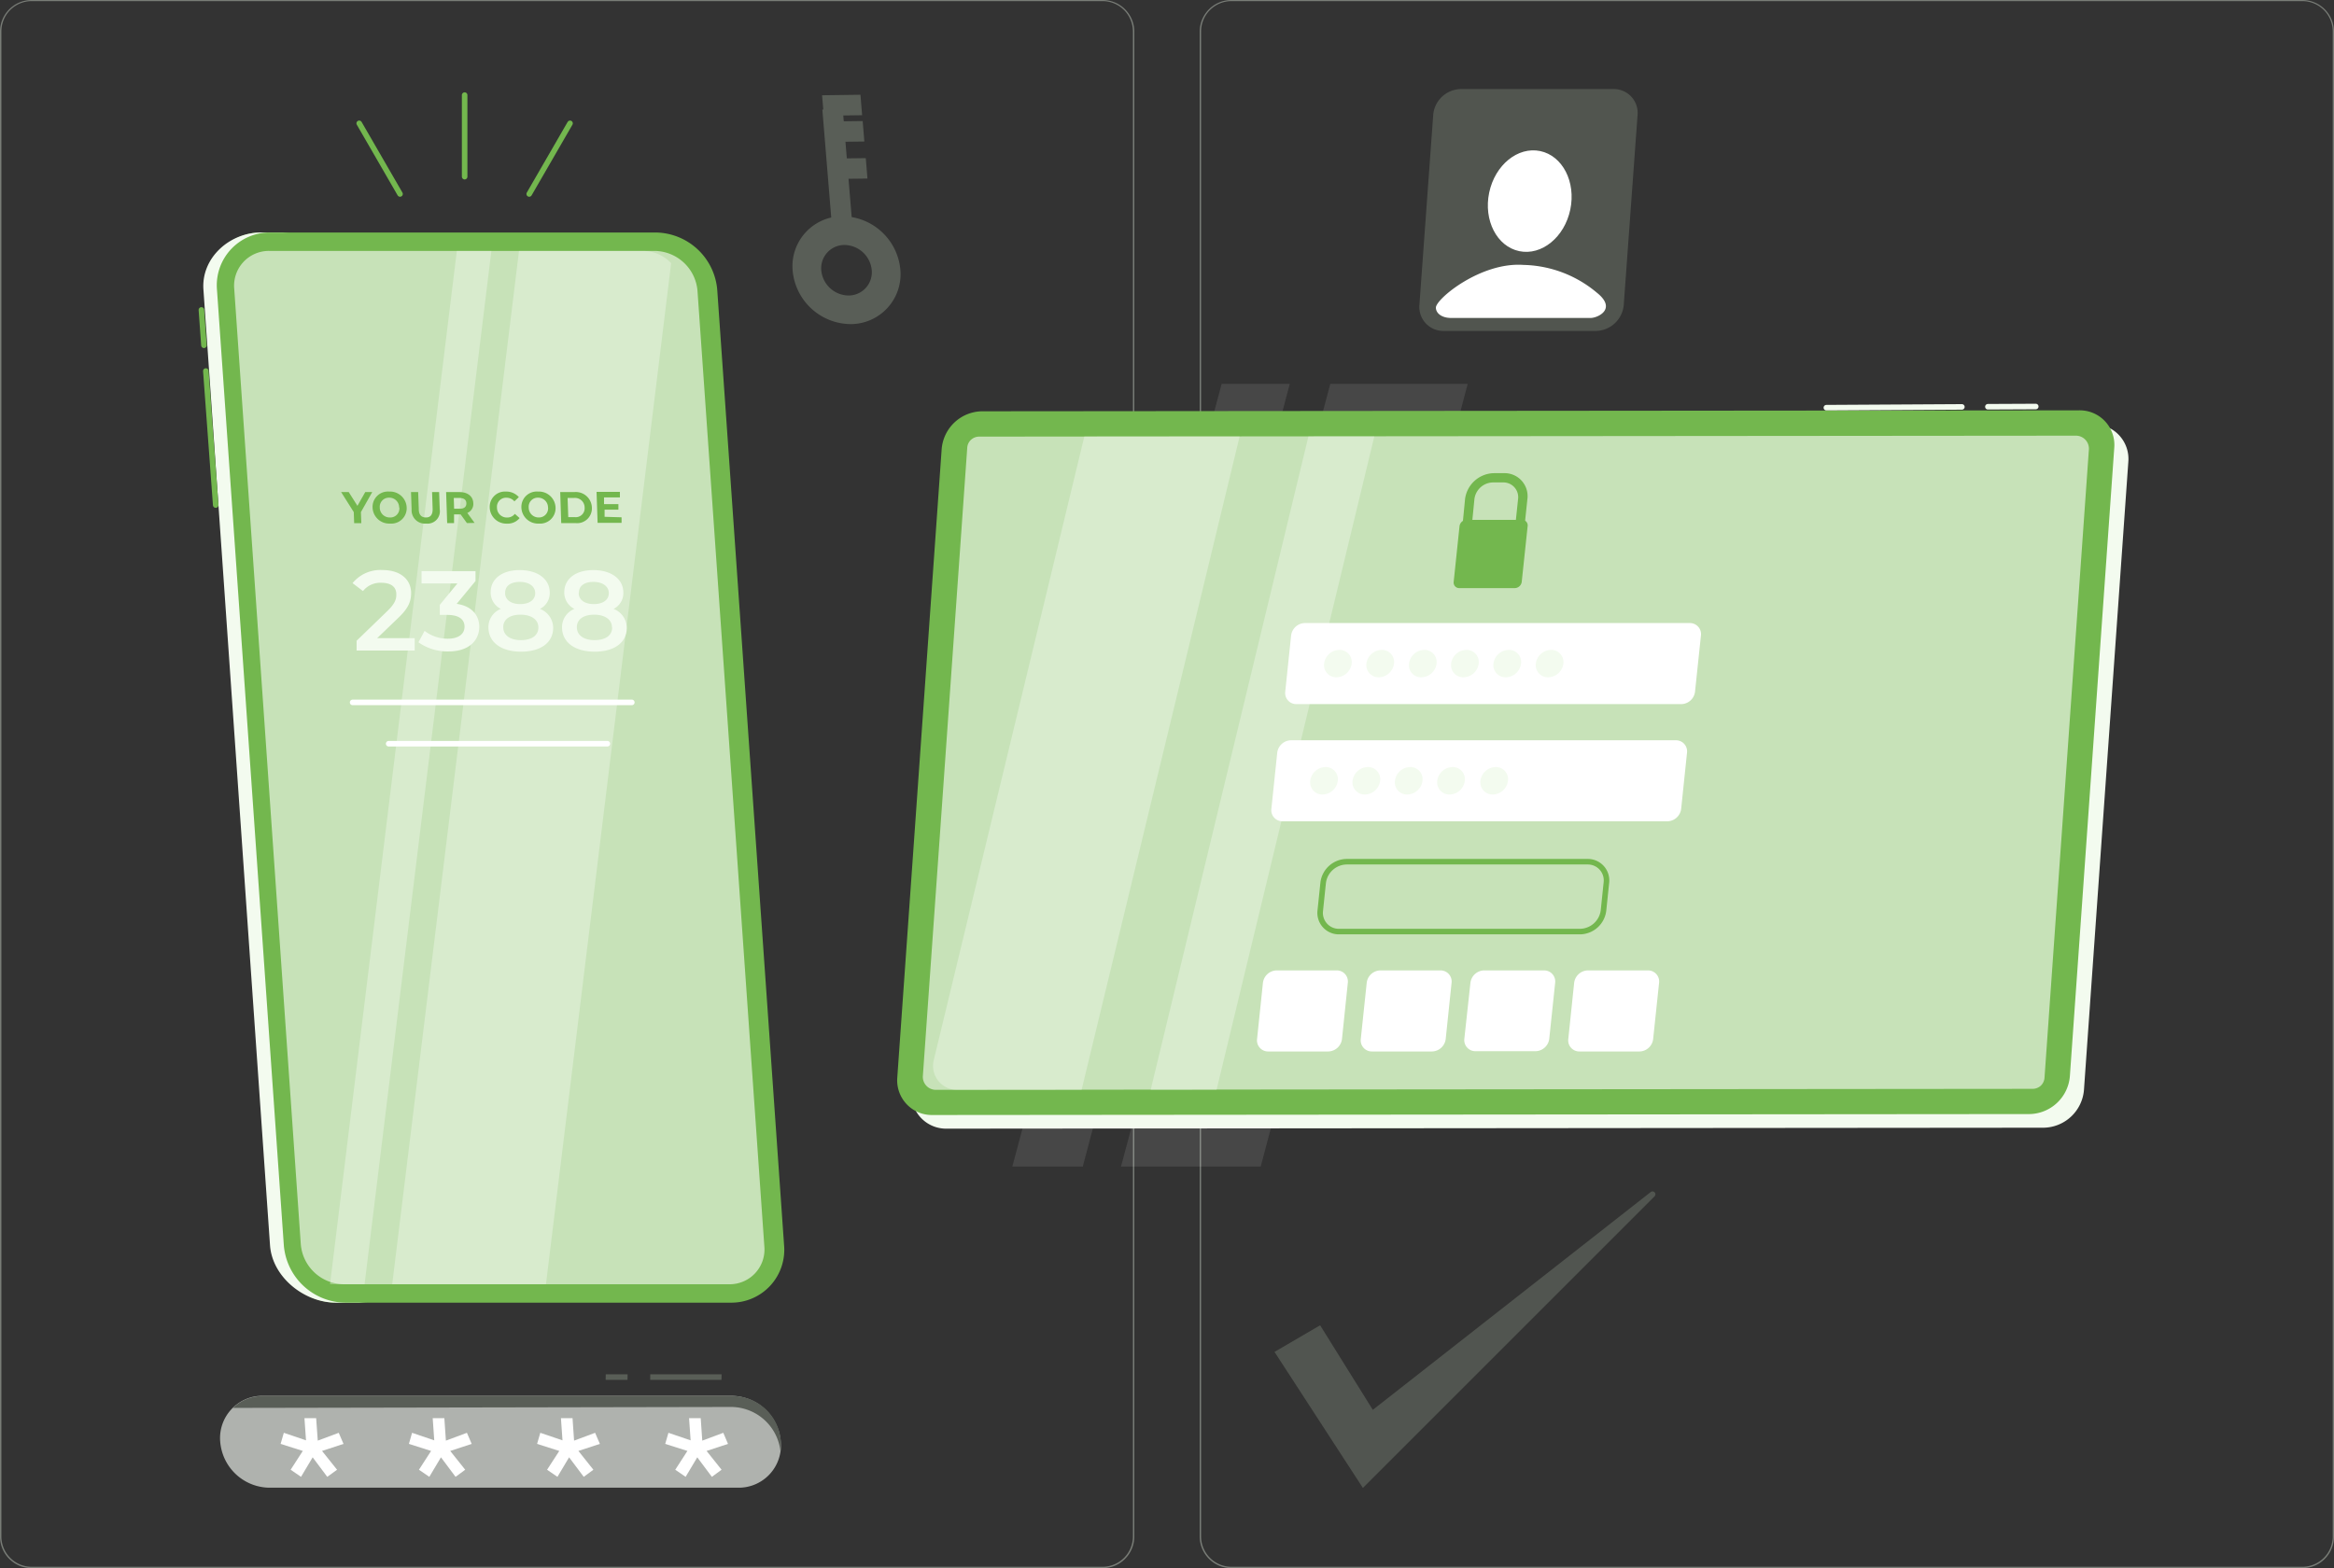 <svg xmlns="http://www.w3.org/2000/svg" viewBox="0 0 420.79 282.8"><rect x="0" y="0" width="420.79" height="282.8" fill="#333333" stroke="none"/><defs><style>.cls-1{fill:#797d77;}.cls-2,.cls-4{fill:#595e57;}.cls-2,.cls-6{opacity:0.8;}.cls-10,.cls-3,.cls-7{fill:#fff;}.cls-5{fill:#afb2ae;}.cls-7{opacity:0.1;isolation:isolate;}.cls-8{fill:#f3fbef;}.cls-9{fill:#73b74e;}.cls-10,.cls-14{opacity:0.6;}.cls-11,.cls-12,.cls-15{fill:none;stroke-linecap:round;stroke-linejoin:round;}.cls-11{stroke:#73b74e;}.cls-12{stroke:#f3fbef;}.cls-13{opacity:0.3;}.cls-15{stroke:#fff;}</style></defs><g id="Layer_2" data-name="Layer 2"><g id="Device_1" data-name="Device 1"><path class="cls-1" d="M198.79,282.8H5.7A5.71,5.71,0,0,1,0,277.09V5.66A5.71,5.71,0,0,1,5.7,0H198.79a5.71,5.71,0,0,1,5.71,5.71h0V277.09A5.71,5.71,0,0,1,198.79,282.8ZM5.7.2A5.46,5.46,0,0,0,.25,5.66V277.09a5.46,5.46,0,0,0,5.45,5.46H198.79a5.48,5.48,0,0,0,5.46-5.46V5.66A5.48,5.48,0,0,0,198.79.2Z"></path><path class="cls-1" d="M415.1,282.8H222a5.73,5.73,0,0,1-5.71-5.71V5.66A5.72,5.72,0,0,1,222,0H415.1a5.71,5.71,0,0,1,5.69,5.66V277.09A5.7,5.7,0,0,1,415.1,282.8ZM222,.2a5.48,5.48,0,0,0-5.46,5.46V277.09a5.48,5.48,0,0,0,5.46,5.46H415.1a5.48,5.48,0,0,0,5.46-5.46V5.66A5.48,5.48,0,0,0,415.1.2Z"></path><path class="cls-2" d="M295.23,20.75,292.74,55a5.14,5.14,0,0,1-5,4.68H260.25A4.32,4.32,0,0,1,255.9,55l2.49-34.27a5.09,5.09,0,0,1,5-4.67h27.49A4.3,4.3,0,0,1,295.23,20.75Z"></path><ellipse class="cls-3" cx="275.78" cy="36.27" rx="9.22" ry="7.47" transform="translate(183.8 298.77) rotate(-78.18)"></ellipse><path class="cls-3" d="M286.77,57.34H261.61c-1.59,0-2.7-.77-2.74-1.84-.05-1.56,8.1-8.31,15.84-7.72h.18a21.26,21.26,0,0,1,13,5C291.58,55.72,288.05,57.34,286.77,57.34Z"></path><path class="cls-4" d="M153.42,58.45a10.59,10.59,0,0,1-10.51-9.59A9,9,0,0,1,151.82,39a10.59,10.59,0,0,1,10.5,9.59A9,9,0,0,1,153.42,58.45Zm-1.18-14.27a4.19,4.19,0,0,0-4.17,4.61,5,5,0,0,0,4.92,4.5,4.19,4.19,0,0,0,4.17-4.61A5,5,0,0,0,152.24,44.18Z"></path><polygon class="cls-4" points="153.9 43.43 150.21 43.48 148.26 19.76 151.94 19.72 153.9 43.43"></polygon><polygon class="cls-4" points="155.43 20.78 148.52 20.87 148.21 17.18 155.13 17.09 155.43 20.78"></polygon><polygon class="cls-4" points="155.83 25.52 149.33 25.6 149.02 21.91 155.53 21.83 155.83 25.52"></polygon><polygon class="cls-4" points="156.39 32.2 150.71 32.27 150.41 28.59 156.09 28.52 156.39 32.2"></polygon><path class="cls-5" d="M39.7,260a8.66,8.66,0,0,0,.12.89,9,9,0,0,0,8.75,7.4h84.49a7.61,7.61,0,0,0,7.73-7.4,9,9,0,0,0-8.89-9.17H47.41A7.62,7.62,0,0,0,39.7,260Z"></path><path class="cls-4" d="M140.78,260.93a5.29,5.29,0,0,1-.07.8,9,9,0,0,0-8.84-8L42,253.9a7.67,7.67,0,0,1,5.39-2.14H131.9a8.73,8.73,0,0,1,8.88,9.17Z"></path><path class="cls-3" d="M126.33,255.75l.28,4.05,3.79-1.41.85,2-3.86,1.27,2.7,3.39-1.75,1.28-2.63-3.52-2.1,3.52-1.87-1.28,2.19-3.39-4-1.27.58-2,4,1.36-.28-4Z"></path><path class="cls-3" d="M103.22,255.75l.28,4.05,3.79-1.41.86,2-3.87,1.27,2.7,3.39-1.74,1.28-2.64-3.52-2.1,3.52-1.87-1.28,2.2-3.39-4-1.27.58-2,4,1.36-.28-4Z"></path><path class="cls-3" d="M80.11,255.75l.28,4.05,3.79-1.41.86,2-3.87,1.27,2.7,3.39-1.74,1.28-2.63-3.52-2.1,3.52-1.87-1.28,2.19-3.39-4-1.27.57-2,4,1.36-.28-4Z"></path><path class="cls-3" d="M57,255.75l.29,4.05,3.78-1.41.86,2-3.87,1.27,2.71,3.39L59,266.33l-2.63-3.52-2.1,3.52-1.87-1.28,2.19-3.39-4-1.27.58-2,4,1.36-.28-4Z"></path><polygon class="cls-4" points="113.13 248.84 109.19 248.84 109.21 247.84 113.15 247.84 113.13 248.84"></polygon><polygon class="cls-4" points="130.07 248.84 117.22 248.84 117.23 247.84 130.09 247.84 130.07 248.84"></polygon><g class="cls-6"><path class="cls-4" d="M229.78,243.8l15.93,24.53,52.56-52.56a.52.52,0,0,0-.69-.78L247.5,254.25,238,239Z"></path></g><polygon class="cls-7" points="220.25 69.22 182.51 210.38 195.21 210.38 232.53 69.22 220.25 69.22"></polygon><polygon class="cls-7" points="239.84 69.22 202.1 210.38 227.29 210.38 264.61 69.22 239.84 69.22"></polygon><path class="cls-8" d="M375.71,196.58l8-113.3a6.25,6.25,0,0,0-6.34-6.77l-197.73.17a7.41,7.41,0,0,0-7.29,6.78l-8,113.31a6.24,6.24,0,0,0,6.33,6.77l197.74-.17A7.42,7.42,0,0,0,375.71,196.58Z"></path><path class="cls-9" d="M373.17,194.11l8-113.3A6.24,6.24,0,0,0,374.79,74l-197.73.17A7.41,7.41,0,0,0,169.77,81l-8,113.31a6.25,6.25,0,0,0,6.34,6.77l197.73-.17A7.43,7.43,0,0,0,373.17,194.11Z"></path><path class="cls-10" d="M367.93,195.79a2.2,2.2,0,0,1-1.5.57l-197.73.18a2.34,2.34,0,0,1-2.32-2.48l8-113.3a2.12,2.12,0,0,1,.67-1.44,2.18,2.18,0,0,1,1.5-.58l197.73-.17a2.34,2.34,0,0,1,2.32,2.48l-8,113.3A2.17,2.17,0,0,1,367.93,195.79Z"></path><path class="cls-3" d="M302.15,133.5h-69.4a2.55,2.55,0,0,0-2.48,2.23l-1.06,10.15a2,2,0,0,0,2,2.23h69.4a2.55,2.55,0,0,0,2.48-2.23l1.06-10.15A2,2,0,0,0,302.15,133.5Z"></path><path class="cls-3" d="M241,175H230.17a2.55,2.55,0,0,0-2.48,2.24l-1.06,10.15a2,2,0,0,0,2,2.23h10.83a2.55,2.55,0,0,0,2.48-2.23L243,177.19A2,2,0,0,0,241,175Z"></path><path class="cls-3" d="M259.7,175H248.87a2.53,2.53,0,0,0-2.47,2.24l-1.07,10.15a2,2,0,0,0,2,2.23h10.83a2.55,2.55,0,0,0,2.48-2.23l1.06-10.15A2,2,0,0,0,259.7,175Z"></path><path class="cls-3" d="M278.41,175H267.57a2.54,2.54,0,0,0-2.47,2.24L264,187.34a2,2,0,0,0,2,2.23h10.84a2.54,2.54,0,0,0,2.47-2.23l1.07-10.15A2,2,0,0,0,278.41,175Z"></path><path class="cls-3" d="M297.11,175H286.28a2.55,2.55,0,0,0-2.48,2.24l-1.06,10.15a2,2,0,0,0,2,2.23h10.83a2.53,2.53,0,0,0,2.47-2.23l1.07-10.15A2,2,0,0,0,297.11,175Z"></path><path class="cls-11" d="M241.45,168h43.42a4.33,4.33,0,0,0,4.22-3.8l.52-5a3.37,3.37,0,0,0-3.42-3.8H242.77a4.33,4.33,0,0,0-4.22,3.8l-.52,5A3.37,3.37,0,0,0,241.45,168Z"></path><path class="cls-3" d="M304.66,112.36H235.25a2.55,2.55,0,0,0-2.48,2.24l-1.06,10.15a2,2,0,0,0,2,2.23h69.41a2.54,2.54,0,0,0,2.47-2.23l1.07-10.15A2,2,0,0,0,304.66,112.36Z"></path><path class="cls-8" d="M241.19,140.81a2.2,2.2,0,0,0-2.23-2.48,2.82,2.82,0,0,0-2.74,2.48,2.19,2.19,0,0,0,2.23,2.47A2.82,2.82,0,0,0,241.19,140.81Z"></path><path class="cls-8" d="M248.82,140.81a2.19,2.19,0,0,0-2.22-2.48,2.83,2.83,0,0,0-2.75,2.48,2.2,2.2,0,0,0,2.23,2.47A2.82,2.82,0,0,0,248.82,140.81Z"></path><path class="cls-8" d="M256.46,140.81a2.2,2.2,0,0,0-2.23-2.48,2.82,2.82,0,0,0-2.74,2.48,2.18,2.18,0,0,0,2.22,2.47A2.84,2.84,0,0,0,256.46,140.81Z"></path><path class="cls-8" d="M264.09,140.81a2.2,2.2,0,0,0-2.23-2.48,2.82,2.82,0,0,0-2.74,2.48,2.19,2.19,0,0,0,2.23,2.47A2.82,2.82,0,0,0,264.09,140.81Z"></path><path class="cls-8" d="M271.87,140.81a2.19,2.19,0,0,0-2.22-2.48,2.83,2.83,0,0,0-2.75,2.48,2.2,2.2,0,0,0,2.23,2.47A2.82,2.82,0,0,0,271.87,140.81Z"></path><path class="cls-8" d="M243.69,119.67a2.19,2.19,0,0,0-2.23-2.47,2.82,2.82,0,0,0-2.74,2.47,2.19,2.19,0,0,0,2.23,2.47A2.81,2.81,0,0,0,243.69,119.67Z"></path><path class="cls-8" d="M251.32,119.67a2.18,2.18,0,0,0-2.22-2.47,2.84,2.84,0,0,0-2.75,2.47,2.19,2.19,0,0,0,2.23,2.47A2.81,2.81,0,0,0,251.32,119.67Z"></path><path class="cls-8" d="M259,119.67a2.2,2.2,0,0,0-2.23-2.47,2.82,2.82,0,0,0-2.74,2.47,2.18,2.18,0,0,0,2.22,2.47A2.82,2.82,0,0,0,259,119.67Z"></path><path class="cls-8" d="M266.59,119.67a2.19,2.19,0,0,0-2.23-2.47,2.82,2.82,0,0,0-2.74,2.47,2.19,2.19,0,0,0,2.23,2.47A2.81,2.81,0,0,0,266.59,119.67Z"></path><path class="cls-8" d="M274.22,119.67A2.18,2.18,0,0,0,272,117.2a2.84,2.84,0,0,0-2.75,2.47,2.19,2.19,0,0,0,2.23,2.47A2.81,2.81,0,0,0,274.22,119.67Z"></path><path class="cls-8" d="M281.86,119.67a2.2,2.2,0,0,0-2.23-2.47,2.82,2.82,0,0,0-2.74,2.47,2.19,2.19,0,0,0,2.22,2.47A2.82,2.82,0,0,0,281.86,119.67Z"></path><path class="cls-9" d="M275.37,90l-.54,5.13a1,1,0,0,1-.93.83.74.74,0,0,1-.75-.83l.54-5.13a2.66,2.66,0,0,0-2.7-3h-1.84a3.43,3.43,0,0,0-3.33,3l-.47,4.76h-1.68l.46-4.76a5.35,5.35,0,0,1,5.2-4.67h1.84A4.14,4.14,0,0,1,275.37,90Z"></path><path class="cls-9" d="M275.41,94.92l-1.06,10a1.29,1.29,0,0,1-1.27,1.14h-10a1,1,0,0,1-1-1.14l1.05-10a1.31,1.31,0,0,1,.65-1,1.2,1.2,0,0,1,.62-.17h10a1.06,1.06,0,0,1,.57.16A1,1,0,0,1,275.41,94.92Z"></path><line class="cls-12" x1="353.7" y1="73.38" x2="329.27" y2="73.52"></line><line class="cls-12" x1="367.02" y1="73.31" x2="358.39" y2="73.35"></line><g class="cls-13"><path class="cls-3" d="M195.49,78.71h28L195,196.54H172.45a4.32,4.32,0,0,1-4.1-5.39Z"></path><polygon class="cls-3" points="235.89 78.71 247.77 78.71 219.33 196.54 207.45 196.54 235.89 78.71"></polygon></g><path class="cls-9" d="M47.05,41.93h5.67A9.52,9.52,0,0,0,43.1,52.28l12,172.29a11.27,11.27,0,0,0,11.07,10.35H60.54a11.26,11.26,0,0,1-11.06-10.35l-12-172.29A9.52,9.52,0,0,1,47.05,41.93Z"></path><path class="cls-8" d="M47.05,41.93h5.67A9.52,9.52,0,0,0,43.1,52.28l12,172.29a11.27,11.27,0,0,0,11.07,10.35H60.54c-5.71,0-11.46-4.63-11.86-10.35l-12-172.29C36.23,46.56,41.34,41.93,47.05,41.93Z"></path><path class="cls-9" d="M62.24,234.92h69.49a9.53,9.53,0,0,0,9.63-10.35L129.31,52.28a11.27,11.27,0,0,0-11.07-10.35H48.74a9.52,9.52,0,0,0-9.62,10.35L51.17,224.57A11.26,11.26,0,0,0,62.24,234.92Z"></path><g class="cls-14"><path class="cls-3" d="M118.05,45.25a7.85,7.85,0,0,1,7.7,7.2l12.05,172.3a6.27,6.27,0,0,1-6.37,6.85H61.93a7.86,7.86,0,0,1-7.7-7.2l-12-172.3a6.27,6.27,0,0,1,6.36-6.85Z"></path></g><g class="cls-13"><path class="cls-3" d="M98.43,231.6H70.71L93.57,45.25h22.31A7,7,0,0,1,121,47.46Z"></path><polygon class="cls-3" points="65.73 231.6 59.5 231.6 82.36 45.25 88.59 45.25 65.73 231.6"></polygon></g><line class="cls-15" x1="63.57" y1="126.67" x2="113.91" y2="126.67"></line><line class="cls-15" x1="70.07" y1="134.12" x2="109.5" y2="134.12"></line><path class="cls-9" d="M65.07,92.35l.07,2H63.85l-.07-2L61.5,88.74h1.37l1.57,2.48,1.41-2.48h1.26Z"></path><path class="cls-9" d="M67.17,91.53a2.77,2.77,0,0,1,3-2.88,3,3,0,0,1,3.15,2.88,2.77,2.77,0,0,1-3,2.89A3,3,0,0,1,67.17,91.53Zm4.79,0a1.76,1.76,0,0,0-1.8-1.78,1.64,1.64,0,0,0-1.69,1.78,1.78,1.78,0,0,0,1.81,1.79A1.63,1.63,0,0,0,72,91.53Z"></path><path class="cls-9" d="M74.21,91.87l-.11-3.13h1.29l.11,3.08c0,1.06.51,1.5,1.29,1.5S78,92.88,78,91.82l-.1-3.08h1.27l.11,3.13a2.22,2.22,0,0,1-2.44,2.55A2.4,2.4,0,0,1,74.21,91.87Z"></path><path class="cls-9" d="M84.18,94.33l-1.13-1.56H81.86l0,1.56H80.62l-.19-5.59h2.41c1.49,0,2.45.78,2.49,2a1.74,1.74,0,0,1-1.08,1.76l1.31,1.8ZM82.81,89.8h-1l.06,1.94h1.06c.78,0,1.17-.36,1.15-1S83.6,89.8,82.81,89.8Z"></path><path class="cls-9" d="M88.29,91.53a2.75,2.75,0,0,1,2.93-2.88,3,3,0,0,1,2.32,1l-.8.76a1.85,1.85,0,0,0-1.42-.65,1.63,1.63,0,0,0-1.72,1.78,1.77,1.77,0,0,0,1.84,1.79,1.7,1.7,0,0,0,1.38-.66l.86.76a2.77,2.77,0,0,1-2.27,1A3,3,0,0,1,88.29,91.53Z"></path><path class="cls-9" d="M94,91.53A2.77,2.77,0,0,1,97,88.65a3,3,0,0,1,3.16,2.88,2.78,2.78,0,0,1-3,2.89A3,3,0,0,1,94,91.53Zm4.8,0A1.77,1.77,0,0,0,97,89.75a1.63,1.63,0,0,0-1.68,1.78,1.78,1.78,0,0,0,1.81,1.79A1.64,1.64,0,0,0,98.81,91.53Z"></path><path class="cls-9" d="M101,88.74h2.54a2.9,2.9,0,0,1,3.17,2.79,2.67,2.67,0,0,1-3,2.8h-2.53Zm2.63,4.52a1.6,1.6,0,0,0,1.77-1.73,1.73,1.73,0,0,0-1.89-1.73h-1.18l.12,3.46Z"></path><path class="cls-9" d="M112.06,93.29l0,1h-4.32l-.19-5.59h4.21l0,1H108.9l0,1.21h2.59l0,1H109l0,1.29Z"></path><path class="cls-8" d="M74.77,115.08l0,2.24H64.29l0-1.77,5.58-5.39c1.37-1.33,1.6-2.16,1.58-3,0-1.3-.93-2.06-2.69-2.06a4,4,0,0,0-3.32,1.49l-1.88-1.43a6.48,6.48,0,0,1,5.39-2.36c3.1,0,5.13,1.57,5.17,4.1,0,1.38-.34,2.65-2.29,4.5L68,115.08Z"></path><path class="cls-8" d="M86.41,113c0,2.4-1.74,4.48-5.58,4.48a9.08,9.08,0,0,1-5.39-1.65l1.11-2.06a6.72,6.72,0,0,0,4.2,1.41c1.9,0,3-.84,3-2.16s-1-2.13-3.13-2.13H79.29l0-1.81,3.17-3.86H76l0-2.22h9.73l0,1.78-3.4,4.12C85,109.28,86.37,110.89,86.41,113Z"></path><path class="cls-8" d="M99.73,113.22c0,2.65-2.23,4.3-5.78,4.3s-5.84-1.65-5.89-4.3a3.52,3.52,0,0,1,2.23-3.41,3.31,3.31,0,0,1-1.83-3c0-2.44,2.07-4,5.23-4s5.38,1.53,5.42,4a3.19,3.19,0,0,1-1.76,3A3.68,3.68,0,0,1,99.73,113.22Zm-2.67-.08c0-1.41-1.27-2.29-3.23-2.29s-3.12.88-3.1,2.29,1.23,2.3,3.18,2.3S97.08,114.59,97.06,113.14Zm-6-6.2c0,1.22,1.06,2,2.73,2s2.72-.78,2.7-2-1.14-2-2.77-2S91.05,105.65,91.07,106.94Z"></path><path class="cls-8" d="M113,113.22c0,2.65-2.23,4.3-5.78,4.3s-5.84-1.65-5.89-4.3a3.53,3.53,0,0,1,2.23-3.41,3.31,3.31,0,0,1-1.83-3c0-2.44,2.07-4,5.23-4s5.38,1.53,5.42,4a3.19,3.19,0,0,1-1.76,3A3.68,3.68,0,0,1,113,113.22Zm-2.67-.08c0-1.41-1.27-2.29-3.22-2.29s-3.13.88-3.11,2.29,1.23,2.3,3.19,2.3S110.38,114.59,110.36,113.14Zm-6-6.2c0,1.22,1.06,2,2.73,2s2.72-.78,2.7-2-1.14-2-2.77-2S104.35,105.65,104.37,106.94Z"></path><line class="cls-11" x1="37.11" y1="66.91" x2="38.89" y2="91.08"></line><line class="cls-11" x1="36.31" y1="55.89" x2="36.77" y2="62.27"></line><line class="cls-11" x1="83.77" y1="31.86" x2="83.77" y2="17.15"></line><line class="cls-11" x1="72.12" y1="34.98" x2="64.76" y2="22.24"></line><line class="cls-11" x1="102.77" y1="22.24" x2="95.41" y2="34.98"></line></g></g></svg>